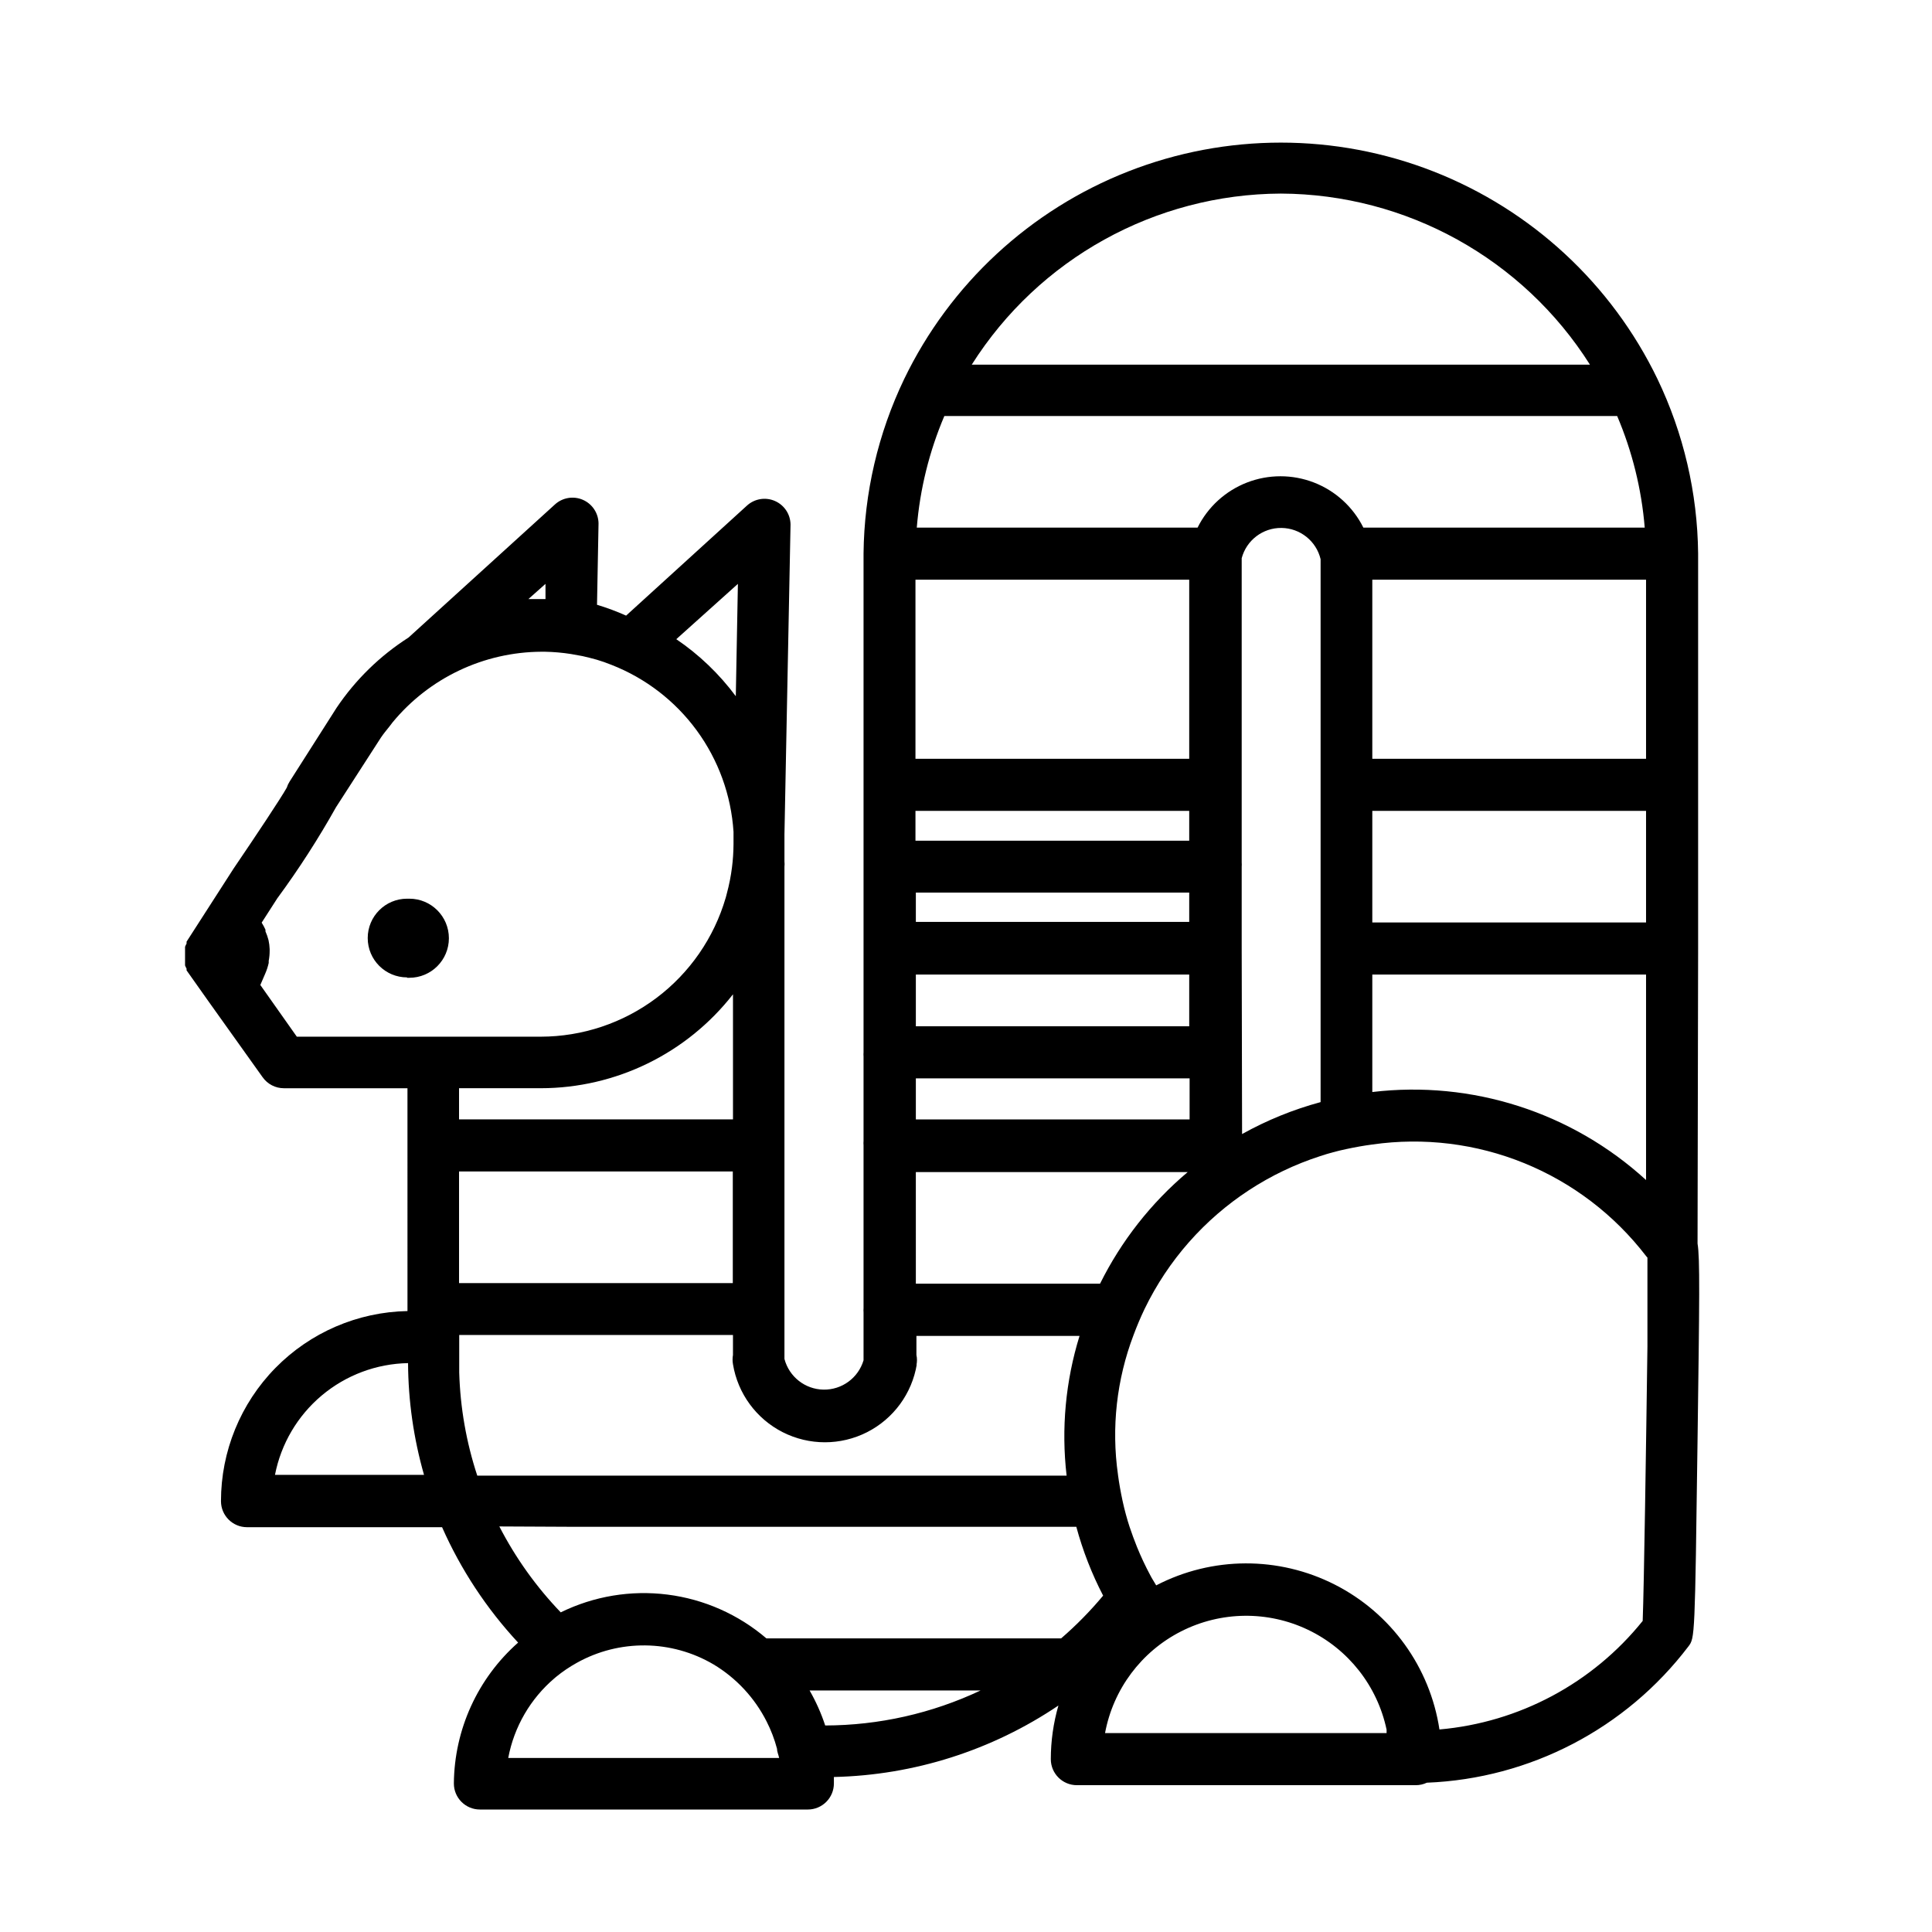 <?xml version="1.0" encoding="UTF-8"?>
<!-- The Best Svg Icon site in the world: iconSvg.co, Visit us! https://iconsvg.co -->
<svg fill="#000000" width="800px" height="800px" version="1.1" viewBox="144 144 512 512" xmlns="http://www.w3.org/2000/svg">
 <g>
  <path d="m594.02 395.36v-104.69c-0.168-16.02-3.848-31.809-10.781-46.25-12.148-25.152-33.348-44.789-59.352-54.984-26.004-10.191-54.902-10.191-80.906 0-26.004 10.195-47.203 29.832-59.352 54.984-6.934 14.441-10.613 30.23-10.781 46.25v0.301 131.9c-0.031 0.371-0.031 0.738 0 1.109v22.371-0.004c-0.035 0.387-0.035 0.773 0 1.16v43.176c-0.031 0.371-0.031 0.738 0 1.109v12.395 0.301c-1.395 4.68-5.731 7.859-10.613 7.777-4.883-0.082-9.109-3.406-10.348-8.129v-130.44c0.051-0.469 0.051-0.941 0-1.41v-4.734-2.418l1.613-82.121c-0.027-2.719-1.648-5.164-4.141-6.25-2.488-1.09-5.383-0.613-7.394 1.211l-32.043 29.172v-0.004c-2.508-1.121-5.082-2.078-7.707-2.871l0.402-21.562c-0.031-2.715-1.652-5.16-4.141-6.25-2.488-1.086-5.387-0.613-7.398 1.211l-38.793 35.266v0.004c-7.578 4.836-14.074 11.18-19.094 18.641l-12.445 19.547c-0.32 0.504-0.574 1.043-0.754 1.613-1.512 2.719-8.113 12.645-14.105 21.461l-12.445 19.348v0.504c-0.156 0.273-0.289 0.562-0.402 0.855v0.656c-0.02 0.504-0.02 1.008 0 1.512v0.656-0.004c-0.02 0.27-0.02 0.539 0 0.809-0.016 0.25-0.016 0.504 0 0.754v0.555c0.113 0.293 0.246 0.582 0.402 0.855v0.453l5.844 8.262 14.309 20.055c1.293 1.832 3.398 2.922 5.641 2.922h32.746l0.004 59.047c-13.195 0.25-25.766 5.668-35.008 15.09-9.242 9.422-14.418 22.094-14.418 35.289 0 3.812 3.09 6.902 6.902 6.902h51.691c4.977 11.242 11.785 21.574 20.152 30.582-10.715 9.465-16.906 23.035-17.027 37.332 0 3.812 3.09 6.902 6.902 6.902h86.906c1.832 0 3.586-0.727 4.879-2.023 1.297-1.293 2.023-3.047 2.023-4.879v-1.715c21.238-0.48 41.891-7.055 59.5-18.941-1.332 4.617-2.008 9.402-2.016 14.207 0 3.812 3.09 6.902 6.902 6.902h89.828c1.012 0 2.008-0.223 2.922-0.656 27.344-1.086 52.77-14.336 69.324-36.121 1.715-2.266 1.715-2.266 2.418-54.664 0.504-37.484 0.656-48.164 0-52.094zm-303.04 193.36 0.352-0.301 0.004-0.004c1.715-1.406 3.551-2.652 5.488-3.727 11.305-6.324 25.117-6.172 36.277 0.402 6.016 3.609 10.891 8.852 14.055 15.113 1.18 2.312 2.109 4.746 2.769 7.258 0 0.805 0.402 1.613 0.555 2.418h-71.793c1.547-8.258 5.891-15.727 12.293-21.16zm-74.109-53.859c1.602-8.227 5.977-15.656 12.395-21.047 6.418-5.391 14.492-8.418 22.871-8.574 0.055 10.02 1.48 19.988 4.234 29.621zm-2.621-132.75c0.418-0.938 0.738-1.918 0.961-2.922v-0.555c0.168-0.879 0.254-1.773 0.25-2.668v-0.453c-0.031-0.797-0.129-1.59-0.301-2.367-0.203-0.797-0.473-1.57-0.809-2.32v-0.453c-0.293-0.645-0.629-1.266-1.008-1.863l4.18-6.5h0.004c5.664-7.699 10.844-15.742 15.516-24.082l11.891-18.438c0.707-1.059 1.512-2.016 2.316-3.023l0.805-1.059h0.004c9.715-11.758 24.145-18.605 39.398-18.691h0.957c2.309 0.047 4.617 0.246 6.902 0.605l3.074 0.555c1.258 0.301 2.57 0.605 3.777 0.957 1.211 0.352 2.621 0.855 3.879 1.359 9.039 3.535 16.883 9.574 22.613 17.406 5.727 7.836 9.102 17.141 9.73 26.828v2.519 0.754c-0.012 2.055-0.145 4.109-0.402 6.148-0.293 2.328-0.746 4.637-1.359 6.902l-0.301 1.16-0.004-0.004c-3.094 10.613-9.539 19.938-18.379 26.578-8.836 6.641-19.586 10.234-30.641 10.25h-64.641l-9.672-13.703zm74.312-103.38v4.031h-1.211-3.324zm50.988 0-0.555 29.773c-4.375-5.887-9.703-10.996-15.77-15.113zm143.89-103.43c33.254 0.145 64.141 17.238 81.918 45.344h-163.84c17.777-28.105 48.664-45.199 81.918-45.344zm-89.176 58.945h178.3c4 9.402 6.469 19.387 7.305 29.574h-74.566c-2.723-5.477-7.394-9.738-13.098-11.949-5.703-2.207-12.027-2.207-17.73 0-5.703 2.211-10.379 6.473-13.102 11.949h-74.414c0.836-10.188 3.305-20.172 7.305-29.574zm-7.656 43.379h72.547v47.457h-72.547zm72.547 90.688-72.445-0.004v-7.758h72.445zm-72.445 13.953h72.445v13.703h-72.445zm0 27.508h72.547v10.883h-72.547zm72.445-70.887v7.91h-72.547v-7.91zm-72.449 95.723h72.043l0.004 0.004c-9.688 8.16-17.594 18.227-23.227 29.57h-48.816zm86.355-59.246v-21.664c0.031-0.387 0.031-0.773 0-1.16v-80.609c1.266-4.773 5.613-8.078 10.551-8.02 4.941 0.059 9.207 3.469 10.359 8.273v143.89c-7.258 1.961-14.246 4.801-20.809 8.465zm107.16-6.902h-72.547v-29.574h72.547zm0-43.379h-72.547v-47.457h72.547zm0 111.64c-19.641-17.957-46.125-26.469-72.547-23.324v-31.137h72.547zm-193.36 49.07c0.195-0.895 0.195-1.824 0-2.719v-5.039h43.227c-3.707 11.969-4.875 24.582-3.426 37.031h-156.18c-2.906-8.824-4.516-18.02-4.785-27.309v-3.125-6.848h72.547v5.289c-0.145 0.816-0.145 1.652 0 2.469 1.277 7.762 6.18 14.453 13.195 18.012 7.019 3.555 15.312 3.555 22.328 0 7.019-3.559 11.918-10.25 13.195-18.012zm-121.21-51.336h72.547v29.574h-72.547zm0-22.066h21.613c19.922-0.004 38.73-9.184 50.984-24.891v33.152h-72.598zm30.633 116.23h132.95c1.707 6.316 4.086 12.434 7.106 18.238-3.398 4.078-7.121 7.867-11.137 11.336h-78.09c-7.418-6.348-16.535-10.387-26.223-11.613-9.688-1.227-19.523 0.41-28.289 4.711-6.496-6.766-11.977-14.434-16.273-22.77zm62.219 43.379h45.344c-12.875 6.07-26.926 9.238-41.16 9.27-1.062-3.223-2.445-6.328-4.133-9.27zm78.344 11.285c2.16-11.629 9.609-21.594 20.152-26.953 10.547-5.363 22.984-5.516 33.656-0.41s18.359 14.883 20.805 26.457v0.906zm142.48-29.727v0.004c-13.285 16.523-32.738 26.91-53.859 28.766-2.508-16.516-12.828-30.809-27.719-38.383-14.891-7.574-32.52-7.504-47.348 0.195-0.504-0.906-1.109-1.762-1.562-2.672-1.309-2.438-2.484-4.941-3.527-7.508-0.707-1.762-1.359-3.527-1.965-5.34s-1.359-4.535-1.863-6.902c-0.504-2.367-0.906-4.586-1.211-6.902h0.004c-1.781-12.492-0.359-25.234 4.129-37.027 0.875-2.352 1.848-4.652 2.922-6.902 3.109-6.418 7.074-12.387 11.789-17.734 9.336-10.574 21.344-18.438 34.766-22.773 2.266-0.754 4.535-1.359 6.902-1.863 2.367-0.504 4.586-0.906 6.902-1.211 13.629-1.949 27.531-0.238 40.281 4.957 12.746 5.199 23.883 13.695 32.266 24.617l0.352 0.402v16.676 6.902c-0.352 25.898-0.906 63.684-1.258 72.703z"/>
  <path d="m251.88 403.12h0.605c5.785 0 10.477-4.691 10.477-10.477 0-5.789-4.691-10.48-10.477-10.48h-0.605c-5.762 0-10.43 4.668-10.43 10.43 0 5.758 4.668 10.426 10.43 10.426z"/>
 </g>
</svg>